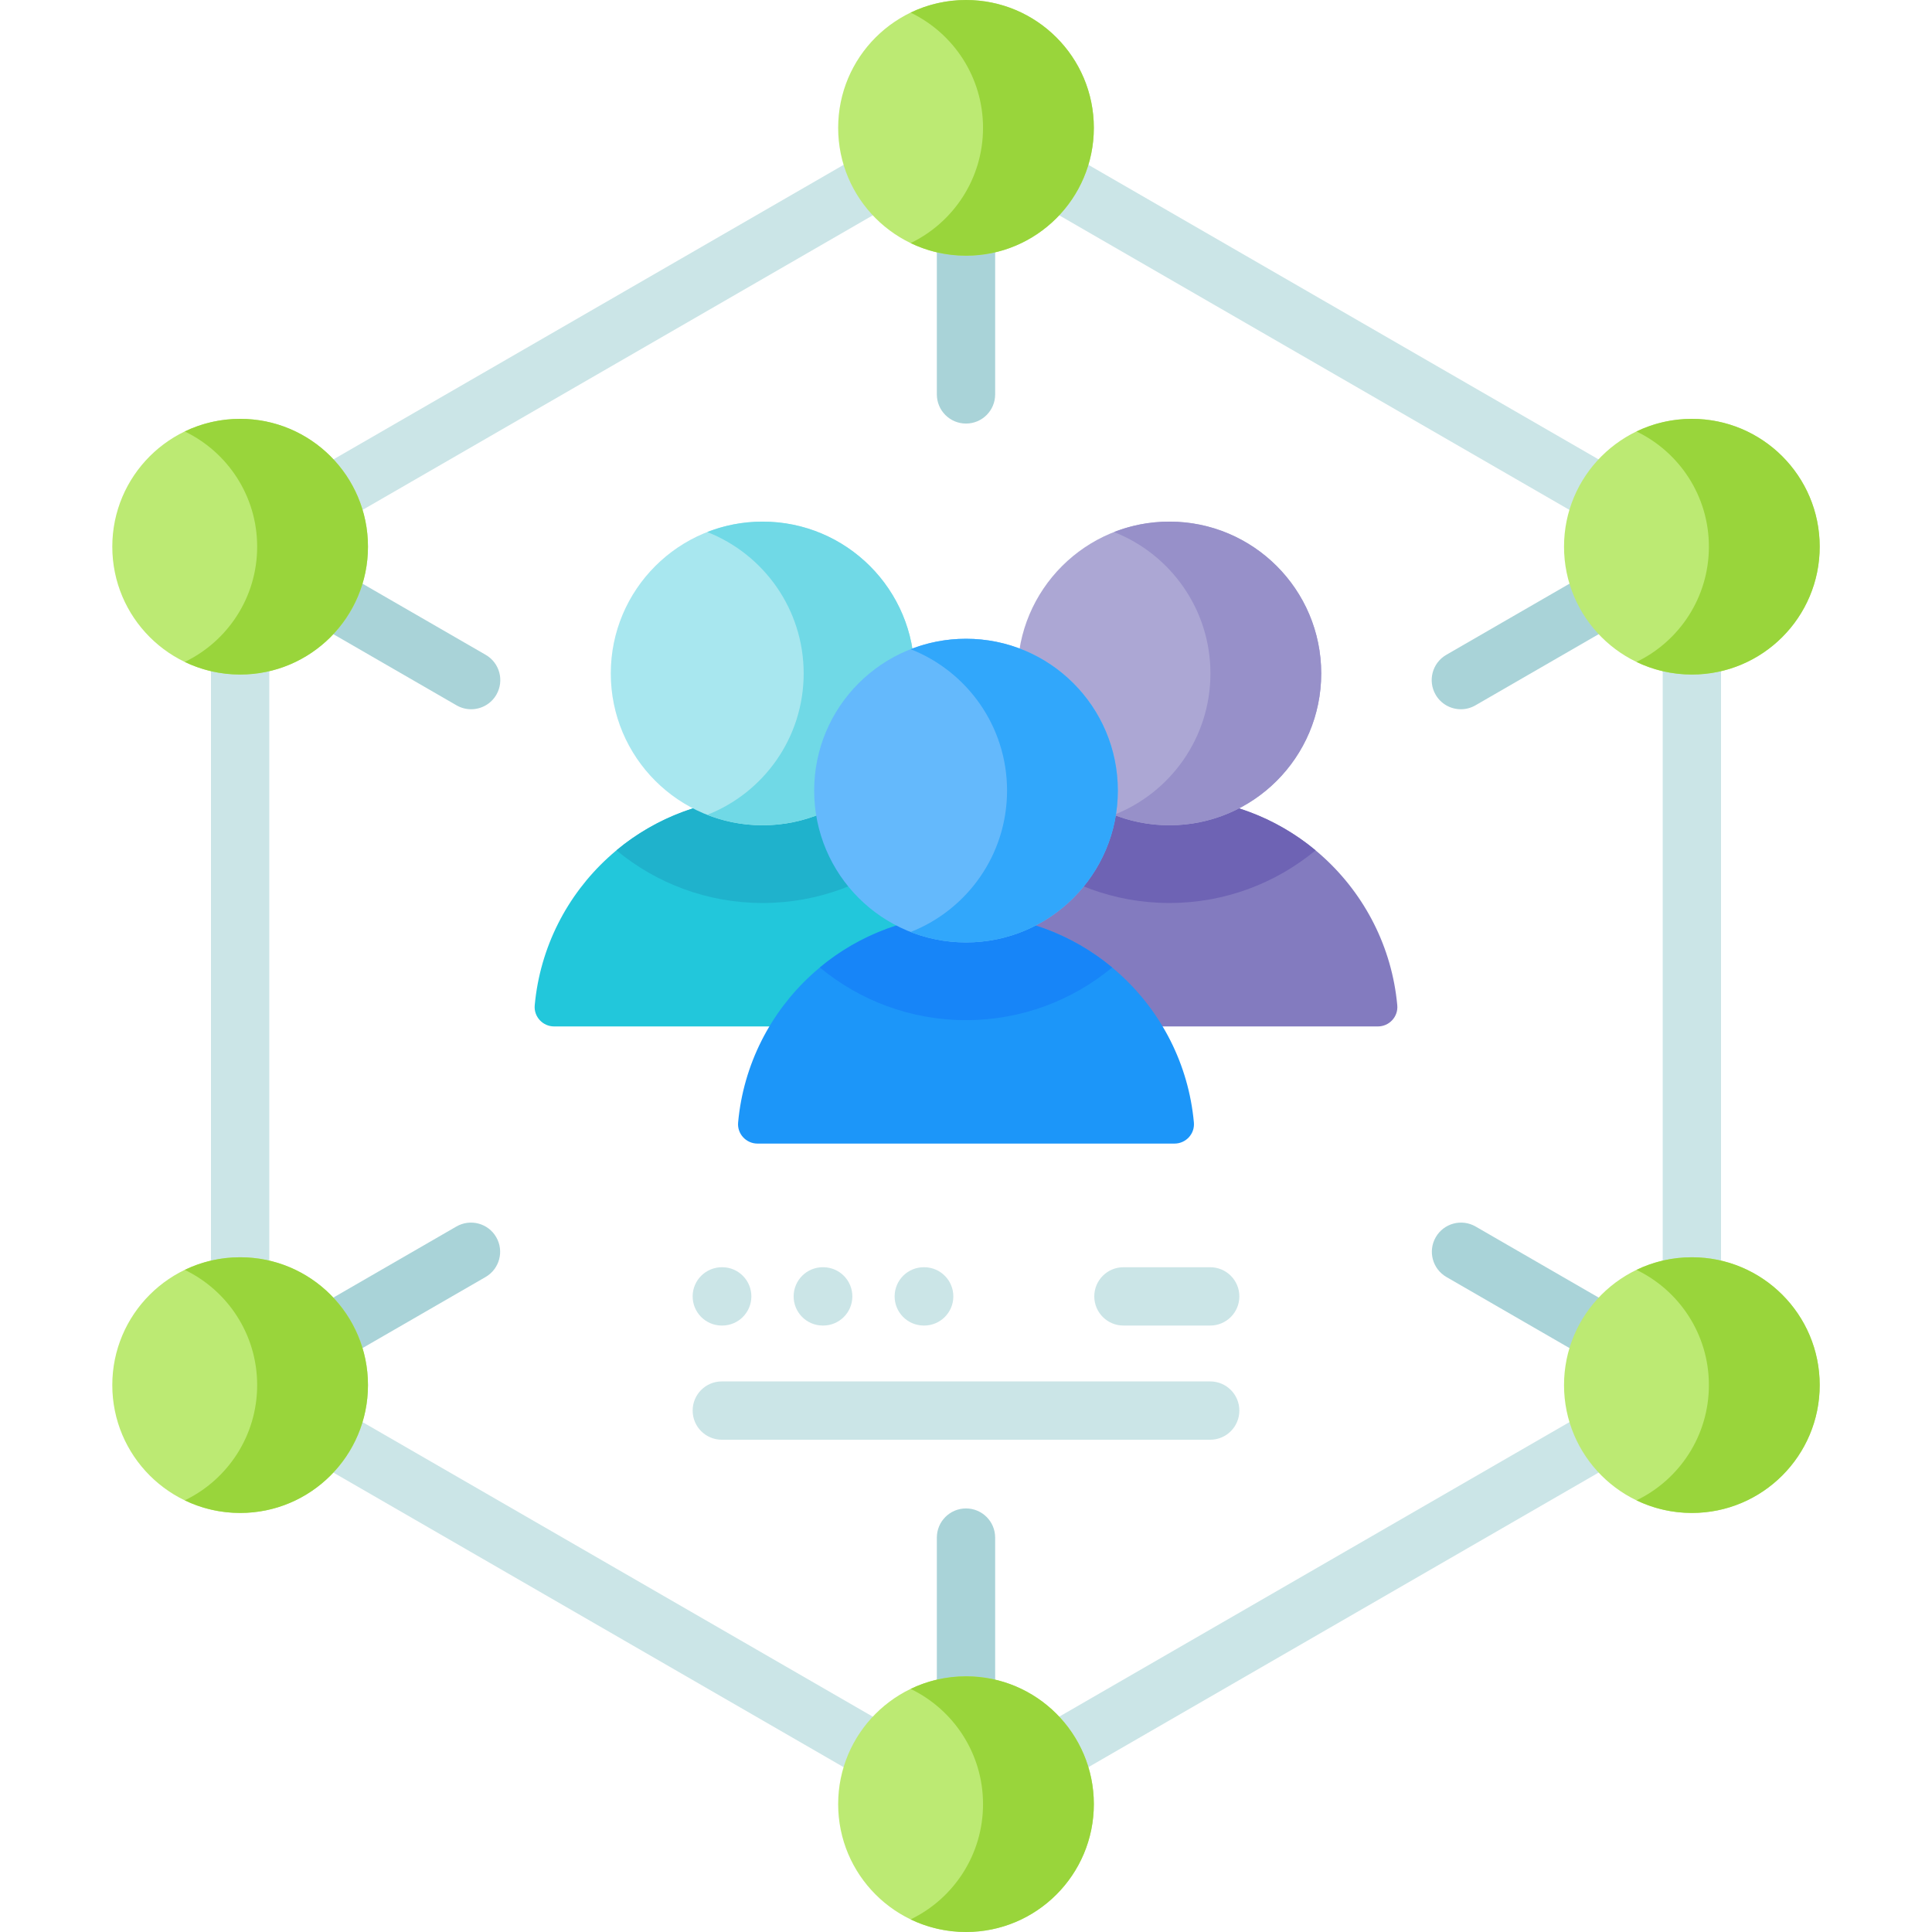 <svg id="Capa_1" enable-background="new 0 0 512 512" height="512" viewBox="0 0 512 512" width="512" xmlns="http://www.w3.org/2000/svg"><g><g><g><g><g><g><path d="m254.648 272.015c-3.016 0-5.414-2.583-5.14-5.587 2.82-30.875 28.782-55.06 60.393-55.06s57.573 24.184 60.393 55.06c.274 3.003-2.124 5.587-5.14 5.587z" fill="#837bbf"/><path d="m348.644 225.345c-10.528 8.715-24.044 13.959-38.745 13.959s-28.206-5.244-38.735-13.959c10.508-8.726 24.003-13.98 38.735-13.98s28.237 5.255 38.745 13.98z" fill="#6e63b4"/></g><g><circle cx="309.901" cy="178.469" fill="#aca7d4" r="40.235"/><path d="m350.138 178.472c0 22.221-18.018 40.229-40.239 40.229-5.182 0-10.127-.979-14.68-2.761 14.958-5.862 25.559-20.428 25.559-37.468 0-17.039-10.601-31.606-25.559-37.478 4.553-1.782 9.498-2.761 14.68-2.761 22.221 0 40.239 18.018 40.239 40.239z" fill="#9790c9"/></g></g><g><g><path d="m146.846 272.015c-3.016 0-5.414-2.583-5.14-5.587 2.82-30.875 28.782-55.06 60.393-55.06s57.573 24.184 60.393 55.06c.274 3.003-2.124 5.587-5.14 5.587z" fill="#22c7db"/><path d="m240.836 225.345c-10.528 8.715-24.034 13.959-38.735 13.959s-28.217-5.244-38.745-13.959c10.508-8.726 24.014-13.98 38.745-13.98 14.732.001 28.227 5.255 38.735 13.98z" fill="#1fb2cc"/></g><g><circle cx="202.099" cy="178.469" fill="#a8e7ef" r="40.235"/><path d="m242.34 178.472c0 22.221-18.018 40.229-40.239 40.229-5.182 0-10.127-.979-14.68-2.761 14.958-5.862 25.559-20.428 25.559-37.468 0-17.039-10.601-31.606-25.559-37.478 4.553-1.782 9.498-2.761 14.68-2.761 22.221 0 40.239 18.018 40.239 40.239z" fill="#70d9e6"/></g></g></g><g><g><path d="m200.747 303.062c-3.016 0-5.414-2.583-5.14-5.587 2.82-30.875 28.782-55.06 60.393-55.06s57.573 24.184 60.393 55.06c.274 3.003-2.124 5.587-5.14 5.587z" fill="#1c96f9"/><path d="m294.735 256.395c-10.528 8.715-24.034 13.959-38.735 13.959s-28.206-5.244-38.735-13.959c10.508-8.726 24.003-13.98 38.735-13.98s28.227 5.254 38.735 13.98z" fill="#1785f8"/></g><g><circle cx="256" cy="209.515" fill="#64b9fc" r="40.235"/><path d="m296.239 209.511c0 22.221-18.018 40.239-40.239 40.239-5.182 0-10.127-.979-14.68-2.761 14.958-5.872 25.559-20.439 25.559-37.478s-10.601-31.606-25.559-37.468c4.553-1.782 9.498-2.761 14.68-2.761 22.221.001 40.239 18.008 40.239 40.229z" fill="#31a7fb"/></g></g></g></g><g><path d="m256 485.847c-1.334 0-2.668-.345-3.863-1.035l-192.362-111.061c-2.39-1.38-3.863-3.931-3.863-6.691v-222.12c0-2.761 1.473-5.311 3.863-6.691l192.362-111.06c2.39-1.38 5.336-1.38 7.726 0l192.362 111.06c2.39 1.38 3.863 3.931 3.863 6.691v222.12c0 2.761-1.473 5.311-3.863 6.691l-192.362 111.06c-1.195.691-2.529 1.036-3.863 1.036zm-184.636-123.247 184.636 106.599 184.636-106.6v-213.199l-184.636-106.599-184.636 106.599zm376.998 4.46h.01z" fill="#cbe5e7"/></g><g><g><path d="m256 112.248c-4.267 0-7.726-3.459-7.726-7.726v-39.858c0-4.268 3.459-7.726 7.726-7.726s7.726 3.459 7.726 7.726v39.858c0 4.268-3.459 7.726-7.726 7.726z" fill="#a9d3d8"/></g><circle cx="256" cy="33.879" fill="#bcea73" r="33.879"/><path d="m289.877 33.875c0 18.711-15.164 33.886-33.875 33.886-5.257 0-10.232-1.201-14.677-3.342 11.357-5.473 19.187-17.1 19.187-30.544s-7.831-25.06-19.187-30.533c4.446-2.141 9.421-3.342 14.677-3.342 18.712 0 33.875 15.164 33.875 33.875z" fill="#99d53b"/></g><g><g><path d="m256 455.051c-4.267 0-7.726-3.459-7.726-7.726v-39.847c0-4.268 3.459-7.726 7.726-7.726s7.726 3.459 7.726 7.726v39.847c0 4.268-3.459 7.726-7.726 7.726z" fill="#a9d3d8"/></g><circle cx="256" cy="478.119" fill="#bcea73" r="33.879"/><path d="m289.877 478.114c0 18.711-15.164 33.886-33.875 33.886-5.257 0-10.232-1.201-14.677-3.342 11.357-5.473 19.187-17.1 19.187-30.544s-7.831-25.06-19.187-30.533c4.445-2.142 9.42-3.342 14.677-3.342 18.712 0 33.875 15.164 33.875 33.875z" fill="#99d53b"/></g><g><g><g><path d="m387.149 187.958c-2.67 0-5.267-1.385-6.698-3.863-2.134-3.695-.868-8.422 2.827-10.555l34.499-19.923c3.695-2.133 8.421-.867 10.554 2.827 2.134 3.695.868 8.422-2.827 10.555l-34.499 19.923c-1.216.702-2.545 1.036-3.856 1.036z" fill="#a9d3d8"/></g><circle cx="448.362" cy="144.878" fill="#bcea73" r="33.879"/><path d="m482.239 144.874c0 18.711-15.164 33.886-33.875 33.886-5.257 0-10.232-1.201-14.677-3.342 11.357-5.473 19.187-17.1 19.187-30.544s-7.831-25.06-19.187-30.533c4.445-2.142 9.42-3.342 14.677-3.342 18.712 0 33.875 15.164 33.875 33.875z" fill="#99d53b"/></g><g><g><path d="m124.851 187.958c-1.311 0-2.64-.334-3.857-1.036l-34.499-19.923c-3.695-2.134-4.961-6.86-2.827-10.555s6.861-4.959 10.554-2.827l34.499 19.923c3.695 2.134 4.961 6.86 2.827 10.555-1.43 2.477-4.027 3.863-6.697 3.863z" fill="#a9d3d8"/></g><circle cx="63.638" cy="144.878" fill="#bcea73" r="33.879"/><path d="m97.515 144.874c0 18.711-15.164 33.886-33.875 33.886-5.257 0-10.232-1.201-14.677-3.342 11.357-5.473 19.187-17.1 19.187-30.544s-7.831-25.06-19.187-30.533c4.445-2.142 9.42-3.342 14.677-3.342 18.711 0 33.875 15.164 33.875 33.875z" fill="#99d53b"/></g></g><g><g><g><path d="m422.657 359.948c-1.311 0-2.64-.334-3.857-1.036l-35.481-20.492c-3.695-2.135-4.961-6.86-2.826-10.555 2.134-3.695 6.859-4.958 10.555-2.827l35.481 20.492c3.695 2.135 4.961 6.86 2.826 10.555-1.431 2.477-4.029 3.863-6.698 3.863z" fill="#a9d3d8"/></g><circle cx="448.362" cy="367.068" fill="#bcea73" r="33.879"/><path d="m482.239 367.063c0 18.711-15.164 33.886-33.875 33.886-5.257 0-10.232-1.201-14.677-3.342 11.357-5.473 19.187-17.1 19.187-30.544s-7.831-25.06-19.187-30.533c4.445-2.142 9.42-3.342 14.677-3.342 18.712 0 33.875 15.164 33.875 33.875z" fill="#99d53b"/></g><g><g><path d="m89.343 359.948c-2.67 0-5.267-1.385-6.698-3.863-2.134-3.695-.869-8.421 2.826-10.555l35.481-20.492c3.694-2.131 8.421-.868 10.555 2.827s.869 8.421-2.826 10.555l-35.481 20.491c-1.217.703-2.546 1.037-3.857 1.037z" fill="#a9d3d8"/></g><circle cx="63.638" cy="367.068" fill="#bcea73" r="33.879"/><path d="m97.515 367.063c0 18.711-15.164 33.886-33.875 33.886-5.257 0-10.232-1.201-14.677-3.342 11.357-5.473 19.187-17.1 19.187-30.544s-7.831-25.06-19.187-30.533c4.445-2.142 9.42-3.342 14.677-3.342 18.711 0 33.875 15.164 33.875 33.875z" fill="#99d53b"/></g></g><g><g><path d="m320.715 351.283h-22.993c-4.267 0-7.726-3.459-7.726-7.726s3.459-7.726 7.726-7.726h22.993c4.267 0 7.726 3.459 7.726 7.726s-3.459 7.726-7.726 7.726z" fill="#cbe5e7"/></g><g><path d="m320.715 381.543h-129.43c-4.267 0-7.726-3.459-7.726-7.726s3.459-7.726 7.726-7.726h129.43c4.267 0 7.726 3.459 7.726 7.726s-3.459 7.726-7.726 7.726z" fill="#cbe5e7"/></g><g><g id="XMLID_429_"><path d="m191.393 351.283c-.025 0-.049 0-.074 0l-.107-.001c-4.267-.04-7.693-3.532-7.653-7.799.04-4.268 3.543-7.678 7.799-7.654l.107.001c4.267.04 7.693 3.532 7.653 7.799-.04 4.242-3.492 7.654-7.725 7.654z" fill="#cbe5e7"/></g><g id="XMLID_428_"><path d="m218.156 351.283c-.025 0-.049 0-.074 0l-.107-.001c-4.267-.04-7.693-3.532-7.653-7.799.04-4.242 3.491-7.654 7.724-7.654h.074l.107.001c4.267.04 7.693 3.532 7.653 7.799-.039 4.242-3.491 7.654-7.724 7.654z" fill="#cbe5e7"/></g><g id="XMLID_113_"><path d="m244.919 351.283c-.025 0-.049 0-.074 0l-.107-.001c-4.267-.04-7.693-3.532-7.653-7.799.04-4.242 3.491-7.654 7.724-7.654h.074l.107.001c4.267.04 7.693 3.532 7.653 7.799-.04 4.242-3.492 7.654-7.724 7.654z" fill="#cbe5e7"/></g></g></g></g></svg>